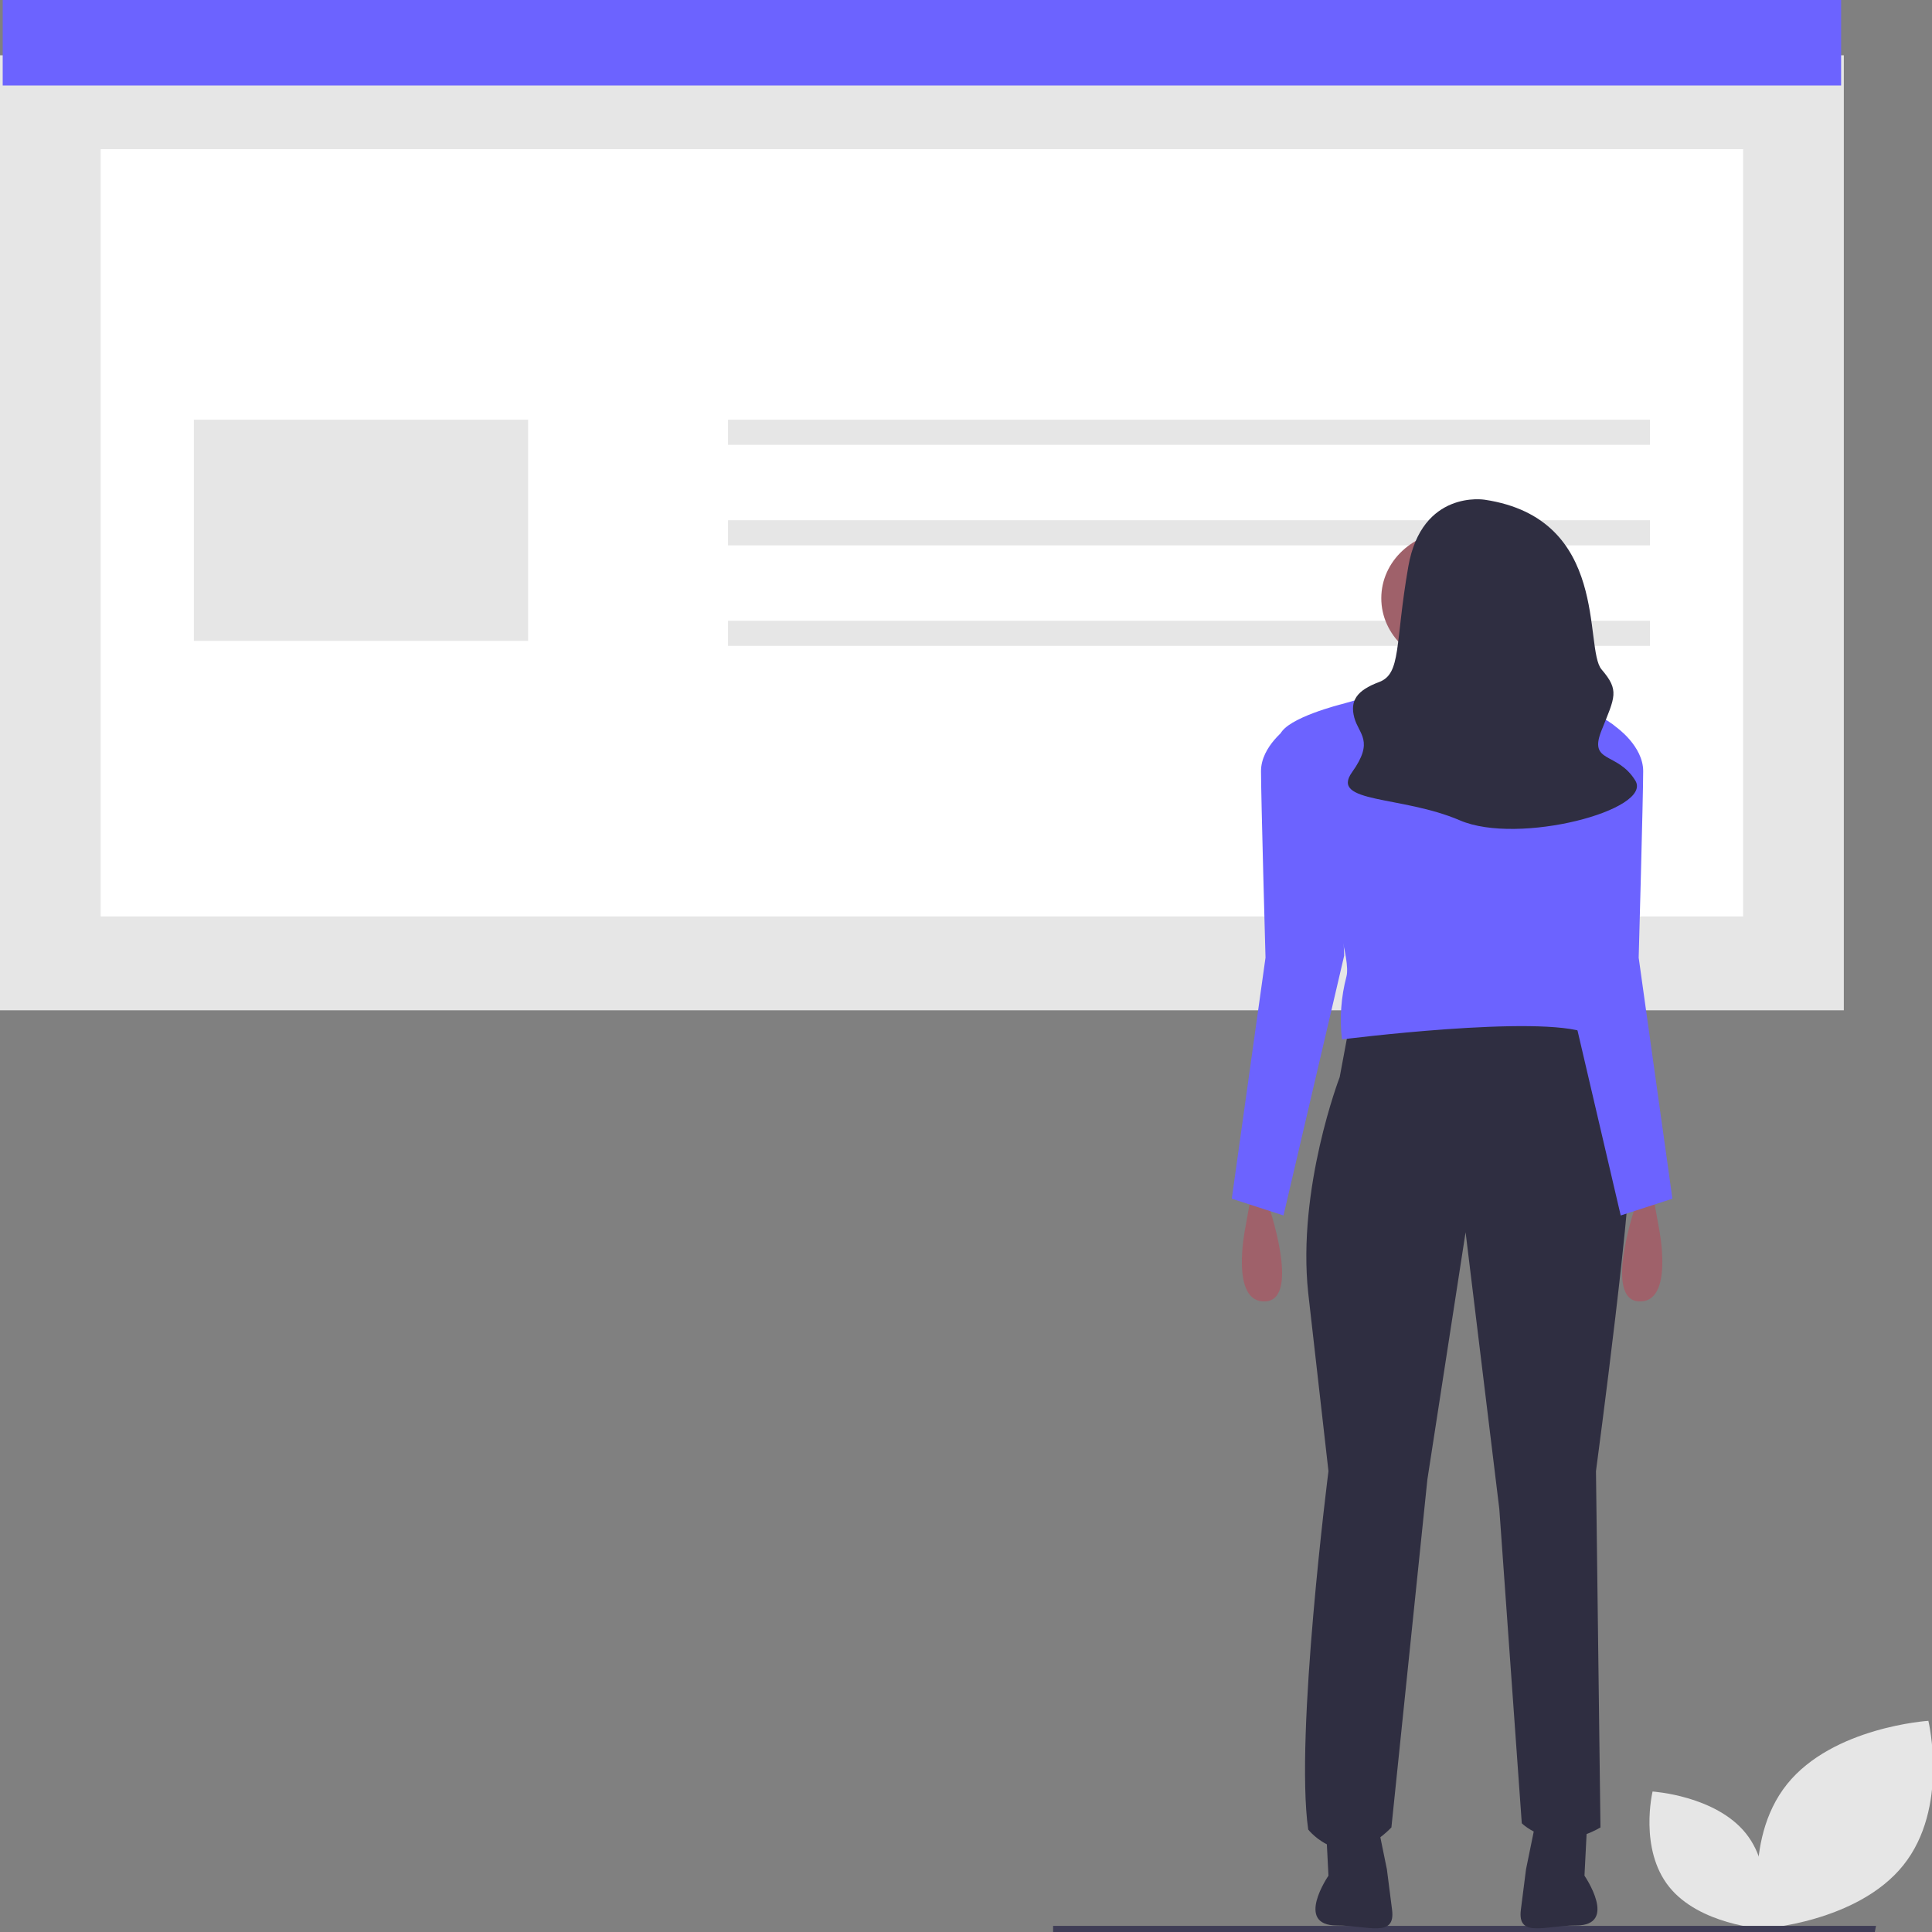 <?xml version="1.0" encoding="UTF-8"?>
<svg xmlns="http://www.w3.org/2000/svg" xmlns:xlink="http://www.w3.org/1999/xlink" width="500pt" height="500pt" viewBox="0 0 500 500" version="1.1">
<rect x="0" y="0" width="500" height="500" fill="#808080" stroke="none"/>
<g id="surface1">
<path style=" stroke:none;fill-rule:nonzero;fill:rgb(90.196%,90.196%,90.196%);fill-opacity:1;" d="M 492.574 482.723 C 480.676 497.578 455.98 499.141 455.98 499.141 C 455.98 499.141 450.574 476.621 462.469 461.766 C 474.367 446.914 499.062 445.348 499.062 445.348 C 499.062 445.348 504.473 467.871 492.574 482.723 Z M 492.574 482.723 "/>
<path style=" stroke:none;fill-rule:nonzero;fill:rgb(90.196%,90.196%,90.196%);fill-opacity:1;" d="M 431.969 488.309 C 439.816 498.109 456.113 499.141 456.113 499.141 C 456.113 499.141 459.684 484.281 451.832 474.48 C 443.98 464.676 427.684 463.645 427.684 463.645 C 427.684 463.645 424.117 478.508 431.969 488.309 Z M 431.969 488.309 "/>
<path style=" stroke:none;fill-rule:nonzero;fill:rgb(24.706%,23.922%,33.725%);fill-opacity:1;" d="M 485.195 500.035 L 272.539 500.035 L 272.539 498.418 L 485.512 498.418 Z M 485.195 500.035 "/>
<path style=" stroke:none;fill-rule:nonzero;fill:rgb(90.196%,90.196%,90.196%);fill-opacity:1;" d="M 0 14.309 L 477.18 14.309 L 477.18 261.465 L 0 261.465 Z M 0 14.309 "/>
<path style=" stroke:none;fill-rule:nonzero;fill:rgb(100%,100%,100%);fill-opacity:1;" d="M 26.059 237.168 L 451.121 237.168 L 451.121 38.602 L 26.059 38.602 Z M 26.059 237.168 "/>
<path style=" stroke:none;fill-rule:nonzero;fill:rgb(42.353%,38.824%,100%);fill-opacity:1;" d="M 0.699 0 L 476.48 0 L 476.48 22.113 L 0.699 22.113 Z M 0.699 0 "/>
<path style=" stroke:none;fill-rule:nonzero;fill:rgb(90.196%,90.196%,90.196%);fill-opacity:1;" d="M 50.176 108.617 L 136.68 108.617 L 136.68 165.852 L 50.176 165.852 Z M 188.414 108.617 L 427.004 108.617 L 427.004 115.121 L 188.414 115.121 Z M 188.414 134.633 L 427.004 134.633 L 427.004 141.137 L 188.414 141.137 Z M 188.414 160.648 L 427.004 160.648 L 427.004 167.152 L 188.414 167.152 Z M 188.414 160.648 "/>
<path style=" stroke:none;fill-rule:nonzero;fill:rgb(18.431%,18.039%,25.49%);fill-opacity:1;" d="M 349.039 266.289 L 346.711 278.762 C 346.711 278.762 335.656 307.512 338.566 334.633 L 343.805 380.734 C 343.805 380.734 335.074 449.078 338.566 473.488 C 338.566 473.488 347.875 485.422 360.094 472.945 L 369.402 382.906 L 379.293 318.902 L 388.02 390.5 L 393.836 471.863 C 393.836 471.863 401.98 479.996 414.199 472.945 L 413.035 380.734 C 413.035 380.734 423.508 302.629 421.762 296.121 C 420.02 289.609 408.383 264.117 408.383 264.117 Z M 349.039 266.289 "/>
<path style=" stroke:none;fill-rule:nonzero;fill:rgb(18.431%,18.039%,25.49%);fill-opacity:1;" d="M 343.223 474.031 L 343.805 485.422 C 343.805 485.422 334.938 498.316 345.988 498.316 C 346.102 498.316 345.883 498.316 345.988 498.316 C 353.984 498.293 361.211 501.645 360.266 494.246 L 358.93 483.793 L 356.602 472.402 Z M 410.641 474.031 L 410.059 485.422 C 410.059 485.422 418.926 498.316 407.871 498.316 C 407.762 498.316 407.98 498.316 407.871 498.316 C 399.879 498.293 392.652 501.645 393.598 494.246 L 394.93 483.793 L 397.258 472.402 Z M 410.641 474.031 "/>
<path style=" stroke:none;fill-rule:nonzero;fill:rgb(62.353%,38.039%,41.569%);fill-opacity:1;" d="M 394.711 154.824 C 394.711 164.41 386.375 172.18 376.094 172.18 C 365.812 172.18 357.477 164.41 357.477 154.824 C 357.477 145.238 365.812 137.465 376.094 137.465 C 386.375 137.465 394.711 145.238 394.711 154.824 Z M 394.711 154.824 "/>
<path style=" stroke:none;fill-rule:nonzero;fill:rgb(100%,72.157%,72.157%);fill-opacity:1;" d="M 367.949 166.215 C 367.949 166.215 370.277 191.164 363.293 194.961 C 356.312 198.758 392.383 197.129 392.383 197.129 C 392.383 197.129 384.238 167.84 384.82 164.586 Z M 367.949 166.215 "/>
<path style=" stroke:none;fill-rule:nonzero;fill:rgb(42.353%,38.824%,100%);fill-opacity:1;" d="M 403.148 182.215 C 403.148 182.215 379.875 172.453 347.293 182.215 C 347.293 182.215 333.039 185.738 331.297 190.078 C 329.551 194.418 350.785 244.051 348.457 252.727 C 347.059 258.047 346.664 263.555 347.293 269 C 347.293 269 398.492 262.492 410.711 267.375 C 410.711 267.375 406.055 253.27 407.219 243.508 C 408.383 233.742 418.273 188.18 418.273 188.18 C 418.273 188.18 413.039 183.301 403.148 182.215 Z M 403.148 182.215 "/>
<path style=" stroke:none;fill-rule:nonzero;fill:rgb(62.353%,38.039%,41.569%);fill-opacity:1;" d="M 423.508 311.309 C 423.508 311.309 414.781 336.258 424.09 336.801 C 433.398 337.344 429.328 317.816 429.328 317.816 L 428.164 311.309 Z M 423.508 311.309 "/>
<path style=" stroke:none;fill-rule:nonzero;fill:rgb(42.353%,38.824%,100%);fill-opacity:1;" d="M 406.055 191.434 L 418.273 188.18 C 418.273 188.18 425.254 193.062 425.254 199.57 C 425.254 206.082 424.09 247.848 424.09 247.848 L 432.82 310.223 L 419.438 314.562 L 403.73 247.305 Z M 406.055 191.434 "/>
<path style=" stroke:none;fill-rule:nonzero;fill:rgb(62.353%,38.039%,41.569%);fill-opacity:1;" d="M 328.094 311.309 C 328.094 311.309 336.82 336.258 327.512 336.801 C 318.203 337.344 322.277 317.816 322.277 317.816 L 323.441 311.309 Z M 328.094 311.309 "/>
<path style=" stroke:none;fill-rule:nonzero;fill:rgb(42.353%,38.824%,100%);fill-opacity:1;" d="M 345.547 191.434 L 333.332 188.18 C 333.332 188.18 326.348 193.062 326.348 199.57 C 326.348 206.082 327.512 247.848 327.512 247.848 L 318.785 310.223 L 332.168 314.562 L 347.875 247.305 Z M 345.547 191.434 "/>
<path style=" stroke:none;fill-rule:nonzero;fill:rgb(18.431%,18.039%,25.49%);fill-opacity:1;" d="M 384.238 129.328 C 384.238 129.328 367.949 126.617 364.457 146.688 C 360.965 166.754 362.711 174.348 356.895 176.52 C 351.074 178.688 349.328 181.398 350.496 185.738 C 351.66 190.078 355.73 191.707 349.914 199.84 C 344.094 207.977 362.711 205.809 377.84 212.316 C 392.965 218.824 427.871 209.605 423.219 202.012 C 418.562 194.418 411 197.672 414.492 188.992 C 417.98 180.316 419.145 178.688 414.492 173.262 C 409.836 167.84 416.82 134.211 384.238 129.328 Z M 384.238 129.328 "/>
</g>
</svg>
